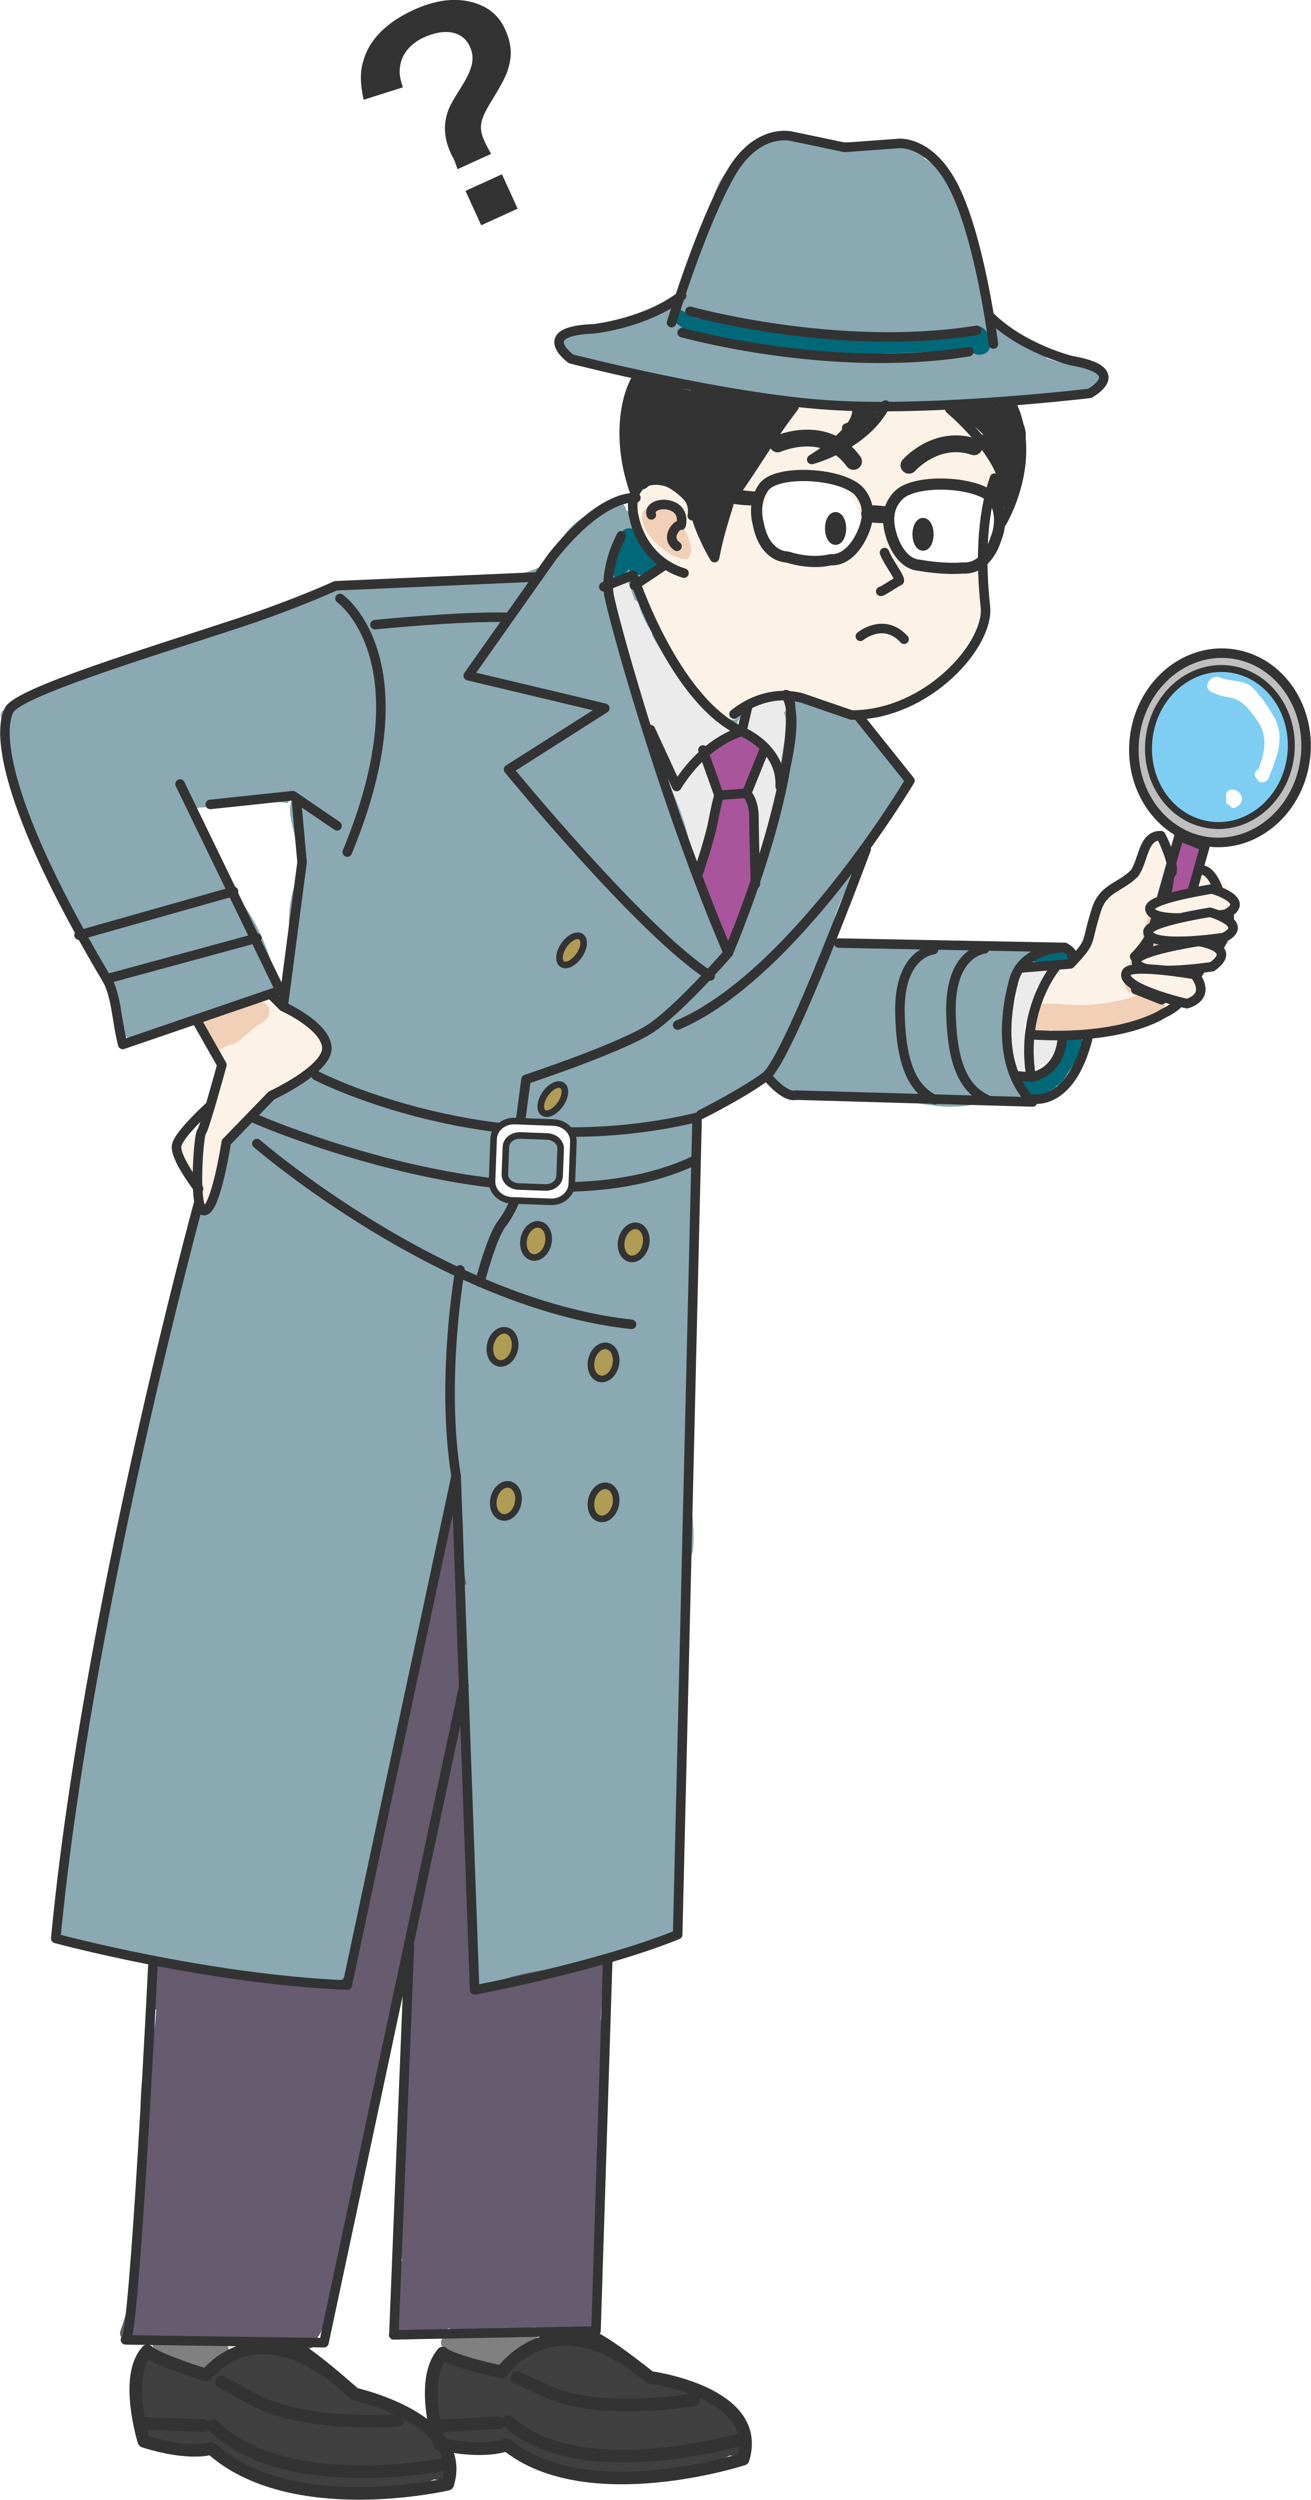<svg width="234" height="446" viewBox="0 0 234 446" fill="none" xmlns="http://www.w3.org/2000/svg">
<g clip-path="url(#clip0_166_5071)">
<path d="M106.972 383.871C107.212 381.687 107.378 379.513 107.326 377.349C107.607 372.107 107.742 366.854 107.805 361.601C107.805 361.029 107.576 360.624 107.232 360.364C107.347 356.026 107.93 351.72 107.597 347.372C107.18 341.89 106.702 336.638 106.743 331.125C106.837 319.381 102.674 308.428 98.959 297.465C95.337 286.793 89.02 277.619 85.253 267.082C83.827 263.098 79.383 252.208 73.379 257.024C67.468 261.767 68.623 271.388 66.729 278.014C65.178 283.475 63.346 288.863 61.733 294.303C59.87 300.575 58.726 306.858 56.01 312.859C53.845 317.634 50.858 322.086 48.048 326.496C46.633 328.712 45.197 330.906 43.781 333.111C41.95 335.961 39.369 337.054 36.569 338.614C33.301 340.424 31.72 343.575 29.534 346.425C28.442 347.85 27.193 349.213 26.891 351.033C26.662 352.365 27.567 354.976 26.735 356.078C25.985 357.087 26.87 358.294 27.9 358.564C27.859 358.918 27.828 359.251 27.817 359.521C27.671 362.798 26.485 366.043 25.725 369.215C25.028 372.138 25.111 375.259 25.122 378.244C25.142 384.079 24.997 390.05 24.809 395.885C24.601 402.469 23.779 409.605 21.5 415.804C21.125 416.813 22.072 417.656 22.978 417.749C24.476 417.895 26.475 416.969 28.14 416.865C28.473 417.624 29.264 418.197 30.211 417.926C32.469 417.281 34.727 418.238 37.027 418.02C39.681 417.77 42.387 418.155 45.051 417.957C47.039 417.801 49.526 418.966 51.597 419.133C52.409 419.195 53.22 419.008 54.042 418.935C54.625 419.216 55.364 419.174 56.01 418.55C56.072 418.498 56.124 418.436 56.186 418.384C56.561 418.02 56.717 417.5 56.696 416.99C58.06 415.107 58.549 412.538 58.871 409.969C59.298 408.544 59.537 407.119 59.673 405.631C60.12 403.936 60.547 402.23 60.849 400.493C60.942 399.973 61.005 399.442 61.057 398.902C62.753 396.343 63.794 393.337 64.262 390.299C65.064 385.005 66.042 379.877 67.207 374.635C68.664 368.082 69.736 361.133 71.828 354.601C72.119 355.683 72.421 356.765 72.681 357.846C73.129 359.698 72.484 362.09 72.536 363.983C72.681 369.163 72.577 374.323 72.452 379.482C70.621 382.041 71.89 386.617 71.818 389.467C71.693 393.909 71.329 398.121 71.693 402.573C71.713 402.823 71.734 403.093 71.766 403.374C71.495 403.489 71.256 403.697 71.089 403.988C70.954 404.238 70.85 404.518 70.746 404.789C70.319 405.174 70.225 405.642 70.35 406.058C69.663 408.918 69.965 412.486 69.809 415.159C69.726 416.532 71.568 417.229 72.484 416.262C72.619 416.116 72.744 415.96 72.869 415.794C73.347 416.033 73.93 416.137 74.648 416.023C75.991 415.981 77.323 415.929 78.665 415.877C79.217 415.856 79.664 415.679 80.008 415.398C81.465 415.835 82.984 415.731 84.483 415.471C86.138 415.513 87.803 415.503 89.593 415.367C89.77 415.357 89.936 415.326 90.092 415.274C90.373 415.451 90.727 415.565 91.154 415.565C92.194 415.575 93.037 415.555 93.818 415.367C94.401 415.305 94.983 415.242 95.587 415.17C95.889 415.721 96.524 416.127 97.263 416.033C98.074 415.919 98.74 415.742 99.365 415.482C100.707 415.451 102.227 415.846 103.434 416.002V416.023C103.59 417.094 105.38 417.333 105.807 416.335C106.66 414.327 106.691 412.091 106.473 409.813C106.743 409.615 106.941 409.324 106.91 408.918C106.785 406.536 106.577 404.144 106.389 401.762C106.483 401.585 106.546 401.367 106.546 401.117C106.546 400.493 106.525 399.869 106.494 399.255C107.024 399.099 107.493 398.61 107.565 397.997C108.086 393.285 108.148 388.49 107.014 383.871H106.972Z" fill="#675B70"/>
<path d="M183.745 168.235C180.841 168.381 177.99 168.808 175.076 168.683C172.172 168.548 169.331 167.819 166.407 167.715C163.92 167.622 161.703 168.839 159.028 168.589C155.417 168.256 152.306 169.286 148.746 168.111C147.622 165.708 150.12 160.715 150.797 159.165C151.15 158.364 151.473 157.657 151.744 156.981C151.754 156.981 151.775 156.971 151.785 156.96C154.075 155.577 154.283 152.123 155.448 149.897C157.28 146.403 160.09 143.688 161.464 139.902C162.078 138.206 159.216 135.023 158.269 133.858C156.156 131.268 154.543 129.042 151.796 127.264C151.577 127.004 151.254 126.816 150.817 126.712C150.495 126.639 150.203 126.691 149.943 126.806C149.902 126.754 149.86 126.702 149.797 126.65C149.444 126.379 149.152 126.223 148.684 126.203C148.33 126.182 147.997 126.369 147.654 126.4C147.56 126.4 147.466 126.442 147.383 126.463C146.769 125.755 146.228 125.131 145.989 124.902C145.291 124.216 144.636 123.488 143.97 122.78C142.887 121.626 141.451 120.867 140.088 120.118C137.715 118.807 136.185 116.831 134.406 114.865C127.443 107.178 116.1 102.622 112.905 92.023C112.738 91.461 112.28 91.16 111.802 91.076C111.802 91.045 111.781 91.024 111.771 90.993C111.719 90.369 111.25 89.703 110.543 89.766C106.952 90.078 100.802 93.438 99.969 97.245C99.865 97.713 100.021 98.139 100.292 98.43C100.115 98.576 99.948 98.722 99.771 98.857C99.324 99.2 98.908 99.543 98.502 99.886C97.898 100.084 97.336 100.417 96.878 100.854C91.206 103.974 83.859 102.716 77.677 102.924C72.463 103.09 67.01 103.548 61.932 104.775C61.734 104.702 61.515 104.65 61.286 104.65C57.041 104.692 53.023 107.344 49.162 108.832C43.303 111.089 37.069 112.961 31.013 114.657C26.226 115.999 21.626 117.507 17.036 119.452C12.062 121.553 6.525 123.072 2.206 126.39C2.175 126.411 2.154 126.442 2.123 126.463C1.114 126.088 -0.177 126.754 0.177 128.148C0.77 130.446 1.103 132.756 1.613 135.065C1.738 135.626 1.905 136.178 2.102 136.719C1.894 137.02 1.821 137.405 1.967 137.832C4.548 145.331 7.42 152.321 10.667 159.561C14.133 167.299 21.095 173.696 21.98 182.465C21.855 182.548 21.719 182.61 21.584 182.704C20.637 183.328 21.261 184.524 22.094 184.545C22.094 184.545 22.094 184.545 22.094 184.556C22.125 184.556 22.156 184.556 22.188 184.556C22.614 185.513 24.259 185.481 24.748 184.441C32.438 183.796 40.192 180.509 47.3 178.013C48.267 177.722 48.715 176.973 48.788 176.193C49.173 175.725 49.37 175.09 49.173 174.32C48.049 169.796 45.905 164.376 42.939 160.746C41.128 158.541 39.786 155.982 38.506 153.455C37.319 151.094 34.593 147.224 35.082 144.561C35.113 144.416 35.123 144.27 35.123 144.125C38.849 143.833 42.596 144.031 46.28 143.386C47.924 142.98 49.589 142.949 51.275 143.303C52.076 142.388 52.274 142.408 51.879 143.344C51.452 144.925 52.253 147.453 52.566 148.982C53.023 151.218 53.44 153.517 53.689 155.826C51.441 159.301 51.525 163.482 51.546 167.601C51.566 171.335 49.36 176.713 51.837 179.969C52.441 180.769 53.648 181.237 54.678 181.113C55.094 183.037 56.104 184.608 56.843 186.553C57.207 187.52 56.239 189.424 55.896 190.183C54.813 192.544 52.784 191.816 50.9 192.804C47.976 194.323 46.155 196.902 43.636 198.951C40.858 201.198 39.151 204.319 38.162 207.72C38.017 208.24 38.089 208.677 38.308 209.02C37.538 211.839 35.227 213.41 34.728 216.27C34.655 216.707 34.614 217.196 34.614 217.706C34.26 218.018 34.02 218.465 34.01 218.923C33.989 220.66 33.032 222.605 32.49 224.227C31.752 226.422 31.752 228.898 31.554 231.176C31.044 236.844 28.858 242.555 27.277 247.995C24.56 257.377 21.907 267.425 20.824 277.14C19.607 288.072 17.265 298.64 15.142 309.385C14.029 315.023 13.54 320.796 12.728 326.475C11.999 331.561 11.635 336.773 10.917 341.838C10.334 342.286 10.022 343.014 10.345 343.95C10.573 344.595 10.813 345.052 11.229 345.593C11.739 346.249 12.634 346.353 13.404 346.093C13.467 346.145 13.54 346.197 13.612 346.249C19.7 349.983 27.547 349.806 34.364 350.784C38.526 351.387 42.637 351.917 46.842 352.25C48.09 352.354 49.339 352.396 50.578 352.417C50.911 352.895 51.473 353.207 52.295 353.176C55.022 353.041 57.582 354.05 60.017 353.363C60.537 353.384 61.047 353.207 61.401 352.77C61.588 352.656 61.786 352.521 61.973 352.375C62.608 351.886 62.806 350.877 62.598 350.045C64.294 345.572 65.272 340.85 65.751 336.117C66.448 329.096 68.519 322.2 70.091 315.335C71.735 308.137 73.046 300.929 74.493 293.689C75.242 289.965 76.2 286.273 76.835 282.528C77.043 281.311 77.126 280.063 77.188 278.805C77.282 278.628 77.365 278.441 77.428 278.222C78.052 275.923 78.593 273.697 78.937 271.357C80.071 269.412 81.226 267.384 81.913 265.324C81.975 266.51 82.1 267.727 82.319 269.017C82.86 272.252 82.548 275.663 82.725 278.929C82.798 280.167 82.995 281.395 83.204 282.622C82.517 282.788 81.975 283.329 81.986 284.099C82.132 295.978 83.453 307.887 83.266 319.808C83.151 327.058 85.389 333.652 84.265 341.006C83.901 343.388 83.412 345.968 83.974 348.36C84.005 348.485 84.9 350.971 85.264 352.167C84.452 352.906 84.463 354.559 85.847 355.017C86.024 355.079 86.211 355.142 86.388 355.194C86.888 355.36 87.637 355.194 87.98 354.778C88.23 354.466 88.386 354.112 88.48 353.738C88.532 353.706 88.584 353.675 88.636 353.644C93.215 351.564 99.563 351.429 104.226 349.972C109.138 348.433 114.185 347.882 118.91 345.749C120.252 346.082 121.98 345.146 121.657 343.17C120.127 333.839 121.459 324 121.896 314.617C122.073 310.789 121.563 306.972 121.241 303.155C121.366 302.978 121.47 302.77 121.47 302.489C121.491 301.178 121.626 299.878 121.699 298.568C121.792 297.455 121.886 296.352 121.917 295.239C121.969 293.793 122.042 292.41 121.397 291.193C121.543 289.56 121.699 287.927 121.824 286.294C121.99 285.129 122.011 283.933 122.011 282.726C122.011 282.31 121.855 281.998 121.636 281.769C121.803 280.677 121.928 279.585 121.938 278.472C122.812 278.295 123.593 277.536 123.697 276.485C124.28 270.743 122.406 265.48 122.573 259.842C122.771 253.248 122.979 246.674 123.031 240.079C123.083 233.578 123.582 227.14 124.072 220.66C124.342 217.144 123.853 213.42 123.676 209.759C123.822 209.509 123.915 209.207 123.926 208.875C123.936 208.115 123.822 207.221 123.718 206.285C123.728 204.776 123.978 203.299 124.217 201.76C124.28 201.385 124.228 201.042 124.124 200.741C124.207 200.605 124.3 200.46 124.405 200.335C125.976 198.411 129.317 197.09 131.284 195.54C133.198 194.031 135.092 192.939 137.101 191.795C137.403 192.513 137.757 193.189 138.308 193.74C139.578 195.009 141.67 195.03 143.304 195.259C148.132 195.904 152.67 195.051 157.405 194.999C157.842 195.113 158.217 195.124 158.623 195.02C160.995 196.621 163.909 196.861 166.75 197.246C168.395 197.474 169.956 197.495 171.6 197.37C173.307 197.235 176.96 196.403 178.51 196.934C179.332 197.214 180.071 197.027 180.654 196.611C181.934 197.63 184.088 196.029 183.037 194.562C180.113 190.485 177.719 173.967 184.213 171.803C186.076 171.179 185.858 168.152 183.735 168.256L183.745 168.235Z" fill="#8AA9B3"/>
<path d="M178.78 84.992C177.261 79.562 175.138 75.204 169.653 72.686C167.364 71.636 163.565 71.542 161.109 71.365C159.569 71.251 158.872 71.324 157.363 71.563C154.636 71.99 152.742 71.636 150.005 71.563C147.091 71.48 143.969 71.573 141.315 72.874C139.057 73.976 137.444 77.554 135.737 79.344C133.396 81.798 131.772 84.263 130.232 87.29C129.295 89.142 128.161 90.889 127.183 92.72C126.808 93.417 126.589 94.124 126.423 94.821C123.644 90.296 119.887 83.379 115.121 86.177C109.512 89.464 114.236 96.641 117.556 100.646C116.37 101.416 115.277 102.185 114.34 103.527C114.257 103.642 114.216 103.756 114.184 103.87C113.622 104.328 113.393 105.15 114.08 105.826C115.933 107.646 116.245 110.871 117.327 113.19C118.607 115.947 120.574 118.318 122.135 120.908C124.279 124.445 126.267 127.846 130.669 128.408C131.096 128.46 131.668 128.117 131.845 127.732C133.406 124.268 137.933 125.797 140.056 123.249C140.098 123.197 140.129 123.134 140.17 123.082C140.275 123.197 140.389 123.301 140.524 123.373C141.96 124.237 143.407 124.84 145.062 125.121C145.613 125.215 146.227 125.048 146.716 124.736C149.963 126.057 153.013 127.95 156.946 127.004C161.859 125.818 168.196 121.584 171.037 117.434C174.576 112.265 176.272 107.989 174.94 101.603C174.472 99.346 175.502 96.121 175.523 93.75C175.523 92.2 176.688 89.714 177.323 88.122C177.448 87.81 177.531 87.467 177.583 87.093C178.426 86.853 179.03 85.834 178.791 84.971L178.78 84.992Z" fill="#FDF2E7"/>
<path d="M139.317 71.719C139.317 71.719 139.234 71.813 139.182 71.854C138.984 71.719 138.745 71.636 138.474 71.657C134.363 71.917 131.054 69.857 127.026 69.524C126.933 69.524 126.86 69.535 126.777 69.545C126.475 69.451 126.142 69.441 125.798 69.545C125.611 69.597 125.434 69.68 125.257 69.774C125.257 69.774 125.184 69.795 125.153 69.816C125.184 69.795 125.205 69.784 125.226 69.774C124.872 69.774 124.435 69.649 123.998 69.545C123.738 69.483 123.478 69.545 123.259 69.67C122.885 69.576 122.51 69.483 122.146 69.4C119.18 68.713 117.254 67.579 114.611 66.206C113.987 65.884 112.967 66.113 112.842 66.924C112.654 68.089 112.748 69.285 112.759 70.46C112.478 70.658 112.269 70.96 112.249 71.407C112.145 74.112 110.604 80.207 112.249 83.379C112.186 83.431 112.124 83.473 112.072 83.525C111.25 84.222 111.895 85.761 112.967 85.668C113.029 85.668 113.081 85.668 113.144 85.668C113.144 85.772 113.144 85.876 113.154 85.98C113.216 87.738 115.943 87.748 115.891 85.98C115.891 85.928 115.891 85.865 115.891 85.803C121.042 86.666 124.373 90.972 125.85 96.184C126.184 97.349 127.849 97.328 128.182 96.184C129.045 93.209 130.003 90.244 131.096 87.342C131.252 87.269 131.408 87.176 131.533 87.009C134.353 83.244 136.06 78.688 139.026 75.048C139.255 75.048 139.494 74.964 139.713 74.736C140.472 73.903 140.597 73.727 141.013 72.728C141.43 71.73 139.994 71.116 139.317 71.74V71.719ZM122.239 86.032C122.354 86.032 122.468 86.032 122.593 86.011C123.186 86.469 123.717 87.009 124.133 87.633C124.154 87.738 124.175 87.831 124.196 87.935C123.592 87.238 122.947 86.593 122.239 86.021V86.032Z" fill="#333333"/>
<path d="M179.197 72.166C178.76 72.083 178.239 72.239 177.937 72.572C177.854 72.572 177.771 72.551 177.688 72.551C176.938 72.395 176.189 72.281 175.409 72.239C175.19 72.229 175.023 72.281 174.878 72.364C174.368 72.26 173.847 72.166 173.327 72.125C172.848 72.083 172.526 72.291 172.359 72.593C172.141 72.457 171.943 72.291 171.714 72.166C170.829 71.636 169.81 72.905 170.601 73.612C171.652 74.548 172.765 75.37 173.92 76.16C174.004 76.213 174.087 76.244 174.17 76.264C174.638 76.67 175.086 77.097 175.523 77.544C174.836 77.461 174.17 78.334 174.586 78.99C175.617 80.602 177.427 82.225 177.917 84.097C177.771 84.794 177.656 85.491 177.584 86.188C177.584 86.198 177.573 86.208 177.573 86.219C177.126 87.717 177.365 88.538 177.917 89.859C177.917 89.859 177.917 89.859 177.917 89.87C177.948 89.953 177.979 90.026 178.01 90.109C178.385 90.983 179.686 90.577 179.852 89.797C179.894 89.766 179.946 89.735 179.998 89.693C181.403 88.185 181.465 86.188 181.184 84.201C181.309 83.587 181.413 82.974 181.465 82.349C181.507 81.819 181.517 81.299 181.507 80.779C181.694 80.612 181.819 80.383 181.84 80.092C181.913 80.051 181.986 80.009 182.048 79.957C184.66 77.939 181.902 72.728 179.186 72.177L179.197 72.166Z" fill="#333333"/>
<path d="M125.248 69.743C125.248 69.743 125.237 69.743 125.227 69.743C125.227 69.743 125.248 69.743 125.258 69.743C125.258 69.743 125.248 69.743 125.248 69.732V69.743Z" fill="#333333"/>
<path d="M125.248 69.743C125.227 69.712 125.405 69.638 125.248 69.743V69.743Z" fill="#333333"/>
<path d="M156.52 73.997C156.562 73.695 156.312 73.362 156.02 73.207C155.76 72.489 155.115 71.969 154.022 72.031C152.576 72.114 152.222 73.217 152.378 74.434C152.378 74.434 152.378 74.444 152.368 74.455C152.107 75.12 151.525 75.328 150.9 75.547C150.161 75.786 150.14 76.639 150.505 77.086C150.369 77.211 150.234 77.346 150.099 77.471C149.35 78.168 150.13 79.333 151.056 79.115C152.357 78.802 153.377 78.126 154.199 77.076C154.272 76.982 154.324 76.899 154.376 76.805C154.615 76.785 154.855 76.712 155.063 76.535C155.448 76.223 155.729 75.796 155.927 75.328C156.208 74.944 156.457 74.559 156.53 74.007L156.52 73.997Z" fill="#333333"/>
<path d="M153.274 91.805C152.962 89.735 151.515 88.081 150.006 86.728C148.06 85.002 145.375 85.678 143.023 85.543C141.264 85.449 139.162 85.345 137.913 86.832C137.268 87.602 136.956 88.601 136.779 89.651C136.258 89.807 135.832 90.234 135.821 90.972C135.811 92.002 135.863 92.98 136.186 93.906C135.936 94.135 135.748 94.436 135.655 94.779C135.301 95.424 135.499 96.402 136.186 96.725C136.258 96.756 136.331 96.797 136.404 96.829C136.404 96.829 136.425 96.829 136.435 96.829C137.382 97.837 138.59 98.17 140.119 98.368C142.222 98.638 143.855 99.876 146.051 99.564C149.767 99.034 153.919 95.986 153.284 91.784L153.274 91.805Z" fill="white"/>
<path d="M174.587 87.706C172.298 86.365 168.853 86.687 166.314 86.728C163.754 86.77 161.048 87.217 159.633 89.527C158.54 91.316 158.8 94.779 160.215 96.766C160.226 96.808 160.226 96.849 160.247 96.891C161.35 99.522 164.878 100.157 167.448 100.635C169.623 101.041 173.224 101.644 174.993 99.845C177.699 97.088 178.448 89.963 174.577 87.706H174.587Z" fill="white"/>
<path d="M56.843 183.703C55.75 182.392 54.398 181.425 52.639 181.238C50.068 180.957 49.974 178.523 47.956 178.117C46.415 177.805 45.375 178.169 43.97 178.835C41.399 180.062 38.631 180.728 36.112 182.028C35.03 182.59 35.061 183.973 35.759 184.805C37.903 187.354 39.921 189.652 39.391 193.064C39.193 193.345 39.141 193.667 39.193 193.99C39.12 194.26 39.047 194.531 38.964 194.812C38.454 195.748 37.903 197.277 38.256 196.413C37.621 197.953 37.174 199.576 36.643 201.167C36.466 201.635 36.3 202.093 36.144 202.55C36.05 202.81 36.029 203.05 36.05 203.268C35.831 203.102 35.582 202.904 35.207 202.634C34.395 202.03 33.563 202.727 33.448 203.539C33.365 203.507 33.292 203.476 33.209 203.445C32.116 203.029 31.107 204.464 31.71 205.39C33.604 208.282 35.134 211.34 35.967 214.72C36.217 215.916 38.236 215.667 38.121 214.429C38.121 214.325 38.09 214.242 38.079 214.138C38.079 214.107 38.079 214.075 38.059 214.034C37.996 213.514 37.903 213.004 37.778 212.505C38.537 212.442 39.276 211.933 39.328 210.955C39.516 207.616 41.222 204.964 41.888 201.812C43.252 200.886 44.23 199.669 45.229 198.275C47.487 195.113 50.11 193.99 53.378 192.014C56.291 190.256 59.996 187.468 56.853 183.703H56.843Z" fill="#FDF2E7"/>
<path d="M219.639 162.962C220.347 161.766 219.816 160.445 219.597 159.207C219.306 157.543 217.183 156.523 215.892 155.962C212.115 154.308 209.929 154.724 208.077 150.813C207.713 150.054 206.485 149.71 205.798 150.22C203.217 152.113 203.966 155.41 201 157.251C198.253 158.957 196.057 160.466 194.881 163.596C194.402 164.876 194.36 166.509 194.194 167.861C193.632 172.292 191.54 170.909 189.271 173.124C186.878 175.475 184.953 179.272 184.016 182.455C183.673 183.619 185.067 184.888 186.16 184.202C187.346 184.774 188.501 184.587 190.156 184.41C192.165 184.192 194.152 184.275 196.015 183.765C196.869 183.786 197.711 183.786 198.513 183.682C201.656 183.297 204.653 182.611 207.484 181.175C209.482 180.166 212.645 179.272 213.572 177.087C214.748 174.31 212.156 174.029 215.851 172.521C216.715 172.167 217.131 171.502 216.964 170.565C217.224 169.005 217.995 167.84 219.285 167.081C219.878 166.602 219.899 165.635 219.556 165.011C218.463 163.087 218.65 164.647 219.628 162.962H219.639Z" fill="#FDF2E7"/>
<path d="M213.164 149.752C210.365 148.629 209.241 153.684 209.199 156.201C208.846 156.451 208.513 156.7 208.252 157.085C208.023 157.418 208.107 157.803 208.315 158.094C207.992 158.593 208.169 159.301 208.814 159.498C209.72 159.779 210.563 159.581 211.489 159.509C212.072 159.467 212.478 158.989 212.363 158.396C214.007 156.149 216.901 151.25 213.164 149.762V149.752Z" fill="#A9559C"/>
<path d="M140.025 127.035C141.347 125.693 139.266 123.602 137.954 124.965C137.163 125.787 134.489 124.434 133.292 125.776C132.251 126.952 131.346 130.946 129.879 129.562C126.486 126.348 123.114 124.133 120.544 120.066C119.17 117.902 117.661 115.666 116.37 113.336C116.422 113.128 116.402 112.899 116.256 112.681C115.486 111.516 114.872 110.34 114.393 109.071C114.237 108.614 114.081 108.166 113.946 107.709C113.841 107.313 113.56 107.116 113.259 107.043C112.905 105.909 112.52 104.796 112.051 103.694C111.843 103.205 111.177 103.142 110.761 103.361C108.066 104.775 109.054 107.334 110.251 109.695C110.178 109.945 110.157 110.205 110.189 110.444C110.313 111.256 110.428 112.057 110.542 112.868C110.605 113.305 110.917 113.606 111.302 113.773C111.802 116.602 111.937 119.473 112.738 122.198C114.143 126.993 115.715 131.32 117.692 135.918C119.617 140.411 121.813 144.728 122.875 149.523C123.478 152.269 123.957 155.296 125.882 157.47C126.486 158.156 127.537 157.876 127.995 157.199C129.181 156.971 130.357 156.752 131.544 156.523C131.97 157.324 133.084 157.397 133.708 156.804C134.968 155.598 135.529 153.902 135.946 152.113C136.57 152.061 137.184 151.707 137.319 151.031C137.684 149.263 137.85 147.942 137.319 146.236C137.559 145.165 137.871 144.125 138.038 143.511C138.891 140.38 139.162 137.031 139.723 133.827C140.088 131.778 140.785 129.146 139.9 127.139C139.932 127.108 139.973 127.076 140.004 127.045L140.025 127.035Z" fill="#EBEBEB"/>
<path d="M186.804 184.171C186.461 184.285 186.211 184.431 186.013 184.628C185.035 184.4 184.14 184.192 183.068 184.545C182.912 183.859 182.818 183.172 182.829 182.538C183.63 182.663 184.494 182.184 184.525 181.134C184.577 179.74 184.733 178.335 184.941 176.962C184.983 176.702 184.931 176.463 184.837 176.245C184.952 176.193 185.077 176.12 185.181 175.995C185.722 175.433 186.18 174.809 186.69 174.227C186.794 174.154 186.888 174.06 186.96 173.946C187.002 173.904 187.044 173.852 187.085 173.811C187.148 173.769 187.262 173.624 187.293 173.592C188.376 172.635 186.679 170.94 185.722 172.022C185.535 172.23 185.368 172.459 185.191 172.677C184.432 172.511 183.641 172.407 182.891 172.635C181.726 172.989 181.289 174.112 181.247 175.236C181.237 175.517 181.361 175.766 181.549 175.964C181.507 176.214 181.466 176.463 181.403 176.713C181.33 177.014 181.382 177.275 181.497 177.472C181.413 177.774 181.341 178.075 181.299 178.377C180.31 179.584 180.081 181.133 179.946 182.673C179.717 185.336 181.33 187.603 181.205 190.152C181.122 191.691 183.256 192.138 184.005 190.911C184.015 190.89 185.358 190.464 185.524 190.36C185.712 190.235 185.878 190.089 186.034 189.923C186.221 189.892 186.409 189.84 186.596 189.725C188.095 188.831 188.615 187.322 188.74 185.648C188.813 184.68 187.71 183.89 186.815 184.181L186.804 184.171Z" fill="#EBEBEB"/>
<path d="M192.071 184.826C191.842 184.826 191.613 184.826 191.374 184.826C190.843 184.826 190.416 185.18 190.26 185.679C189.906 186.75 189.594 187.78 188.834 188.644C188.491 189.028 188.47 189.476 188.616 189.85C188.397 190.256 188.158 190.651 187.866 191.005C186.732 191.369 185.66 191.743 184.713 192.503C184.557 192.627 184.474 192.773 184.432 192.919C184.214 192.69 183.974 192.471 183.714 192.274C183.652 192.222 183.6 192.17 183.527 192.128C182.621 191.514 181.737 192.835 182.403 193.574C182.538 193.72 182.694 193.907 182.871 194.094C182.902 194.24 182.975 194.375 183.121 194.437C183.194 194.468 183.256 194.51 183.329 194.552C183.485 194.697 183.652 194.822 183.828 194.947C183.943 195.051 184.047 195.165 184.172 195.28C184.567 195.675 185.056 195.581 185.358 195.29C185.639 195.446 186.004 195.477 186.389 195.259C186.982 194.926 187.533 194.541 188.116 194.208C188.314 194.094 188.449 193.948 188.532 193.782C189.511 193.303 190.281 191.982 190.791 191.192C191.769 189.715 193.049 187.801 193.226 185.981C193.288 185.357 192.654 184.826 192.071 184.826Z" fill="#006979"/>
<path d="M190.884 169.785C190.447 169.525 190.021 169.317 189.521 169.224C189.157 169.151 188.709 169.307 188.543 169.671C188.522 169.681 188.501 169.692 188.48 169.713C188.366 169.765 188.262 169.806 188.147 169.837C187.773 169.962 187.367 170.035 186.982 170.118C186.253 170.264 185.535 170.451 184.796 170.534C184.099 170.607 184.078 171.575 184.796 171.627C185.702 171.699 187.762 171.855 189.042 171.335C189.042 171.45 189.042 171.564 189.074 171.679C189.271 172.563 190.364 172.511 190.822 171.907C190.978 171.699 191.165 171.512 191.29 171.283C191.571 170.763 191.426 170.097 190.895 169.785H190.884Z" fill="#006979"/>
<path d="M117.536 100.043C117.172 98.805 116.381 97.692 115.6 96.683C114.84 95.695 113.8 94.363 112.447 94.249C110.948 94.114 110.626 95.684 110.365 96.808C109.928 98.732 109.502 100.417 109.533 102.425C109.543 103.59 111.167 103.766 111.51 102.695C111.573 102.518 111.635 102.341 111.698 102.154C111.854 102.04 111.978 101.894 112.124 101.696C112.166 101.644 112.187 101.592 112.207 101.54C112.384 101.8 112.572 102.04 112.78 102.258C113.134 102.612 113.633 102.685 114.091 102.529C114.809 102.851 115.839 102.529 115.996 101.707C116.245 101.613 116.485 101.52 116.734 101.426C117.307 101.228 117.713 100.646 117.525 100.032L117.536 100.043Z" fill="#006979"/>
<path d="M136.133 134.67V133.629C136.133 132.922 135.374 132.506 134.791 132.766C134.687 132.61 134.572 132.464 134.447 132.308C134.281 131.955 134.062 131.591 133.74 131.247C133.303 130.769 132.668 130.748 132.168 130.987C131.003 130.613 130.212 131.31 128.744 132.308C127.745 132.984 125.071 133.484 125.747 135.481C126.257 137 127.006 138.393 127.579 139.881C128.526 142.315 127.423 144.676 126.819 146.964C126.382 148.639 125.799 150.605 126.122 152.363C125.799 153.486 125.456 154.485 124.779 155.556C124.488 156.024 124.613 156.596 124.967 156.981C125.362 157.522 125.758 158.063 126.163 158.604C126.163 158.645 126.163 158.697 126.163 158.739C125.997 159.103 125.997 159.54 126.288 159.997C126.309 160.039 126.33 160.081 126.351 160.122C126.486 160.538 126.684 160.975 126.954 161.402C127.058 161.558 127.173 161.672 127.308 161.776C128.12 163.357 128.64 164.949 128.651 166.894C128.661 168.61 131.211 168.589 131.304 166.894C131.325 166.457 131.367 166.02 131.429 165.583C131.513 165.479 131.585 165.375 131.648 165.24C133.303 161.766 134.874 157.168 134.302 153.184C134.853 150.022 134.822 146.663 133.875 143.958C133.813 143.781 133.719 143.636 133.615 143.501C133.448 142.616 133.219 141.743 132.876 140.879C133.771 139.454 135.009 138.414 135.738 136.771C135.925 136.355 135.884 135.855 135.707 135.429C135.956 135.262 136.144 134.992 136.144 134.649L136.133 134.67Z" fill="#A9559C"/>
<path d="M77.5 433.102C77.645 433.861 78.207 434.194 78.832 434.236C79.238 435.099 79.883 435.858 80.955 436.472C81.028 436.514 81.1 436.535 81.163 436.566C81.215 436.628 81.257 436.68 81.309 436.743C81.891 437.45 82.724 437.897 83.733 437.512C83.858 437.46 83.983 437.419 84.108 437.367C84.389 437.263 84.628 437.086 84.826 436.888C86.575 436.878 88.208 436.992 90.009 436.046C90.56 435.754 91.143 435.702 91.757 435.817C91.872 435.931 91.986 436.035 92.132 436.129C94.338 437.564 96.461 439.114 98.647 440.56C98.959 440.789 99.25 440.997 99.51 441.142C100.676 441.787 101.748 441.142 102.247 440.186C105.151 441.122 108.159 441.798 111.447 441.881C117.077 442.037 124.882 440.934 130.211 438.084C130.492 438.095 130.773 438.105 131.043 438.084C131.907 438.064 132.698 437.159 132.667 436.316C132.323 427.329 123.311 426.424 115.641 424.281C115.183 423.533 114.517 422.919 113.539 422.357C111.343 421.088 109.553 418.987 107.316 417.884C104.485 416.48 101.227 417.26 98.043 418.571C97.762 418.488 97.45 418.457 97.075 418.509C94.681 418.852 92.683 419.965 91.091 421.795C91.049 421.816 90.998 421.837 90.956 421.858C90.612 421.993 90.279 422.149 89.915 422.274C89.405 422.461 89.041 422.742 88.77 423.085C87.313 422.534 85.815 422.201 84.16 422.066C83.775 422.035 83.421 422.087 83.109 422.191C82.391 421.858 81.694 421.494 81.007 421.151C80.018 420.651 79.04 421.213 78.561 422.087C77.885 422.264 77.26 422.773 77.083 423.481C76.293 426.788 76.865 429.93 77.479 433.092L77.5 433.102Z" fill="#404040"/>
<path d="M83.307 418.561C84.493 418.654 85.627 419.133 86.782 419.424C86.876 419.393 86.96 419.351 87.064 419.33C88.697 419.112 90.519 418.145 92.132 418.519C92.829 418.685 93.058 419.362 92.766 420.027C92.017 421.723 90.508 422.409 88.802 422.617C88.312 422.68 87.917 422.305 87.802 421.868C86.887 421.816 85.992 421.577 85.107 421.39C84.493 421.255 83.879 421.099 83.244 421.026C83.078 420.995 82.911 420.995 82.734 421.005C82.724 421.005 82.713 421.005 82.703 421.005C82.745 420.984 82.786 420.953 82.838 420.922C82.786 420.963 82.713 420.974 82.641 421.005C82.37 421.026 82.349 421.099 82.464 421.088C82.016 421.203 81.485 421.067 81.298 420.662C80.642 419.216 82.016 418.457 83.296 418.561H83.307Z" fill="#808080"/>
<path d="M82.714 421.005C82.61 421.057 82.527 421.088 82.475 421.088C82.537 421.067 82.6 421.036 82.651 421.005C82.672 421.005 82.693 421.005 82.714 421.005Z" fill="#808080"/>
<path d="M42.481 418.852C42.377 418.893 42.294 418.914 42.242 418.914C42.305 418.914 42.367 418.873 42.419 418.852C42.44 418.852 42.461 418.852 42.481 418.852Z" fill="#808080"/>
<path d="M24.769 432.561C24.914 433.331 25.476 433.716 26.101 433.809C26.506 434.704 27.152 435.536 28.224 436.233C28.297 436.285 28.369 436.306 28.442 436.347C28.494 436.41 28.536 436.472 28.588 436.535C29.171 437.304 30.003 437.814 31.013 437.523C31.138 437.481 31.262 437.45 31.387 437.408C31.668 437.325 31.908 437.179 32.105 436.992C33.854 437.138 35.488 437.408 37.288 436.618C37.84 436.379 38.422 436.379 39.036 436.555C39.151 436.68 39.265 436.795 39.411 436.909C41.617 438.542 43.74 440.279 45.926 441.933C46.238 442.193 46.529 442.422 46.79 442.599C47.955 443.358 49.027 442.807 49.527 441.891C52.43 443.098 55.438 444.034 58.726 444.429C64.357 445.095 72.162 444.7 77.49 442.328C77.771 442.37 78.052 442.401 78.323 442.411C79.186 442.463 79.977 441.631 79.946 440.789C79.603 431.771 70.59 430.044 62.92 427.215C62.462 426.424 61.796 425.748 60.818 425.103C58.622 423.626 56.832 421.379 54.595 420.069C51.764 418.415 48.507 418.893 45.322 419.913C45.041 419.798 44.729 419.746 44.354 419.767C41.961 419.902 39.963 420.828 38.37 422.513C38.329 422.524 38.277 422.544 38.235 422.555C37.892 422.669 37.559 422.784 37.194 422.877C36.684 423.012 36.32 423.273 36.05 423.585C34.593 422.898 33.094 422.43 31.439 422.149C31.054 422.087 30.701 422.108 30.388 422.18C29.67 421.775 28.973 421.359 28.286 420.953C27.297 420.36 26.319 420.828 25.84 421.671C25.164 421.785 24.54 422.243 24.363 422.929C23.572 426.164 24.144 429.357 24.758 432.582L24.769 432.561Z" fill="#404040"/>
<path d="M30.586 418.54C31.772 418.748 32.907 419.33 34.062 419.715C34.156 419.684 34.239 419.653 34.343 419.653C35.977 419.59 37.798 418.779 39.411 419.309C40.108 419.538 40.337 420.235 40.046 420.87C39.297 422.503 37.788 423.044 36.081 423.096C35.592 423.116 35.196 422.711 35.082 422.253C34.166 422.118 33.271 421.806 32.386 421.525C31.772 421.327 31.158 421.13 30.523 420.995C30.357 420.953 30.191 420.932 30.014 420.932C30.003 420.932 29.993 420.932 29.982 420.932C30.024 420.911 30.066 420.89 30.118 420.859C30.066 420.89 29.993 420.901 29.92 420.922C29.649 420.922 29.628 420.984 29.743 420.984C29.296 421.057 28.765 420.87 28.577 420.454C27.922 418.945 29.296 418.311 30.576 418.529L30.586 418.54Z" fill="#808080"/>
<path d="M225.717 128.106C225.3 128.106 225.3 128.751 225.717 128.751C226.133 128.751 226.133 128.106 225.717 128.106Z" fill="#EBEBEB"/>
<path d="M40.129 418.134C38.516 417.396 37.163 418.092 35.508 417.645C33.187 417.011 30.71 417.094 28.327 417.167C27.286 417.198 26.912 418.342 27.536 419.091C28.296 420.006 30.18 420.787 31.366 420.641C31.845 420.578 32.209 420.173 32.251 419.746C32.5 419.788 32.761 419.819 33.01 419.871C32.896 420.568 33.291 421.338 34.228 421.307C35.987 421.255 37.683 420.797 39.431 420.714C40.691 420.651 41.471 418.748 40.129 418.134Z" fill="#808080"/>
<path d="M94.224 416.303C93.818 416.387 93.422 416.459 93.016 416.522C92.965 416.522 92.912 416.491 92.85 416.491C89.842 416.449 86.845 416.189 83.827 416.158C83.442 416.158 83.13 416.293 82.901 416.511C82.152 416.511 81.371 416.616 80.362 416.709C80.102 416.73 79.883 416.834 79.706 416.959C79.696 416.959 79.685 416.959 79.664 416.959C78.717 416.928 78.447 418.041 78.957 418.665C80.018 419.975 81.236 420.121 82.849 419.934C83.005 419.913 83.161 419.913 83.317 419.902C84.046 419.986 84.785 420.038 85.523 420.048C86.096 420.287 86.658 420.423 87.428 420.402C88.063 420.381 88.687 420.183 89.312 420.017C89.676 420.017 90.04 420.006 90.404 420.017C90.696 420.017 90.925 419.944 91.123 419.819C91.737 419.83 92.257 419.778 92.767 419.601C93.204 419.528 93.641 419.434 94.099 419.341C94.911 419.507 95.93 419.06 96.034 417.978C96.034 417.905 96.045 417.822 96.055 417.749C96.149 416.74 95.056 416.168 94.203 416.335L94.224 416.303Z" fill="#808080"/>
<path d="M208.898 166.093C208.919 166.02 208.95 165.947 208.971 165.885C209.054 165.614 209.075 165.365 209.064 165.126C209.314 163.565 209.449 162.348 209.46 161.891C209.501 160.861 208.544 160.497 207.774 160.757C207.222 160.476 206.473 160.538 205.994 161.215C205.734 161.568 205.64 161.828 205.536 162.182C204.756 163.919 204.298 165.718 203.809 167.601C203.476 168.912 202.799 169.775 202.133 170.95C201.259 172.511 199.625 175.569 201.53 176.994C202.04 177.368 202.518 177.566 202.966 177.618C200.083 178.585 197.232 179.074 194.13 179.272C191.341 179.459 188.615 178.856 185.805 179.147C184.379 179.292 183.755 181.446 185.16 181.935C185.003 182.028 184.837 182.101 184.681 182.195C183.609 182.85 184.223 184.764 185.586 184.358C186.315 184.14 187.022 183.9 187.741 183.64C187.886 184.098 188.271 184.483 188.916 184.504C192.621 184.629 196.118 183.89 199.552 182.808C202.019 182.351 204.381 181.862 206.587 180.697C206.827 180.593 207.066 180.468 207.326 180.281C208.794 179.251 207.472 176.859 205.942 177.784C205.64 177.337 205.162 177.056 204.548 177.108C206.754 175.444 208.149 170.045 208.867 166.093H208.898Z" fill="#F1D0B7"/>
<path d="M46.56 178.731C44.531 178.46 42.304 180.104 40.545 180.925C40.493 180.957 40.441 180.978 40.389 181.009C38.818 181.186 37.267 181.394 35.841 182.122C35.196 182.455 35.102 183.255 35.394 183.848C35.904 184.899 36.403 185.949 36.944 186.979C37.288 187.624 38.006 187.718 38.568 187.458C38.828 187.51 39.067 187.364 39.275 187.187C39.359 187.187 39.494 187.135 39.765 186.99C40.129 186.792 40.743 186.418 41.169 186.366C42.637 186.199 44.458 184.036 45.613 183.193C46.893 182.267 47.934 182.111 48.08 180.437C48.153 179.521 47.393 178.845 46.56 178.741V178.731Z" fill="#F1D0B7"/>
<path d="M121.918 94.062C121.512 93.281 120.961 92.418 120.295 91.69C119.993 91.295 119.67 90.92 119.275 90.588C119.077 90.431 118.827 90.348 118.588 90.369C117.901 90.057 117.152 89.943 116.34 90.161C113.478 90.931 114.717 94.051 115.976 95.612C117.381 97.359 119.993 99.626 122.355 99.762C122.688 99.782 123.073 99.502 123.125 99.169C123.125 99.158 123.125 99.148 123.125 99.127C123.948 97.744 122.522 95.185 121.929 94.051L121.918 94.062Z" fill="#F1D0B7"/>
<path d="M131.014 127.388C137.601 122.188 143.679 124.705 143.679 124.705L152.004 127.565C165.533 127.565 176.554 115.031 175.888 108.312C175.077 100.719 175.077 92.522 177.512 85.304" stroke="#333333" stroke-width="1.7" stroke-linecap="round" stroke-linejoin="round"/>
<path d="M123.562 92.002C124.821 85.886 111.833 81.673 113.009 91.482C113.894 96.797 117.286 100.781 122.084 102.248" stroke="#333333" stroke-width="1.7" stroke-linecap="round" stroke-linejoin="round"/>
<path d="M121.573 93.698C122.614 88.975 115.381 89.267 116.255 91.857" stroke="#333333" stroke-width="1.7" stroke-linecap="round" stroke-linejoin="round"/>
<path d="M121.126 93.77C120.689 93.843 118.764 95.986 120.835 97.463" stroke="#333333" stroke-width="1.7" stroke-linecap="round" stroke-linejoin="round"/>
<path d="M157.873 98.576C158.497 100.261 160.579 102.862 160.527 103.59C159.278 104.255 157.655 105.431 157.207 105.504" stroke="#333333" stroke-width="1.7" stroke-linecap="round" stroke-linejoin="round"/>
<path d="M141.722 72.603C137.591 77.846 133.012 85.886 129.619 90.088" stroke="#333333" stroke-width="1.7" stroke-linecap="round" stroke-linejoin="round"/>
<path d="M130.055 90.016C128.879 93.854 128.286 95.716 127.537 99.481C126.278 97.411 124.155 92.98 123.895 90.38" stroke="#333333" stroke-width="1.7" stroke-linecap="round" stroke-linejoin="round"/>
<path d="M158.644 91.409C158.644 91.409 158.623 91.409 158.623 91.399L158.862 91.711C158.81 91.388 158.519 91.284 158.258 91.17C158.082 91.097 157.988 91.056 157.79 91.035C157.738 91.035 157.686 91.035 157.634 91.024C157.509 91.014 157.384 91.004 157.259 90.993C156.958 90.972 156.666 90.941 156.364 90.92C156.177 90.9 155.99 90.879 155.792 90.9C155.573 90.92 155.365 90.941 155.147 90.962C154.803 90.993 154.522 91.191 154.47 91.555C154.429 91.877 154.626 92.231 154.959 92.304C155.168 92.356 155.365 92.397 155.573 92.449C155.813 92.501 156.052 92.512 156.302 92.522C156.614 92.533 156.916 92.543 157.228 92.564C157.509 92.574 157.801 92.616 158.082 92.543C158.404 92.449 158.748 92.366 158.852 91.992L158.487 92.356C158.487 92.356 158.508 92.356 158.519 92.345C158.706 92.262 158.852 92.148 158.872 91.929C158.904 91.732 158.81 91.534 158.633 91.43L158.644 91.409Z" fill="#D9D9D9"/>
<path d="M134.811 88.455C132.522 88.268 130.232 87.935 127.964 87.582C126.694 87.384 125.414 87.165 124.144 86.937C123.385 86.801 122.583 86.718 121.844 86.51C121.324 86.365 120.96 87.155 121.47 87.405C122.198 87.758 122.989 87.925 123.77 88.081C125.081 88.341 126.403 88.538 127.724 88.736C129.109 88.934 130.503 89.121 131.898 89.267C132.865 89.371 133.833 89.475 134.811 89.381C135.394 89.319 135.405 88.518 134.811 88.466V88.455Z" fill="#D9D9D9"/>
<path d="M158.384 91.846C157.936 91.815 156.927 91.753 155.137 91.649" stroke="#333333" stroke-width="1.5" stroke-linecap="round" stroke-linejoin="round"/>
<path d="M158.644 91.409C158.644 91.409 158.623 91.409 158.623 91.399L158.862 91.711C158.81 91.388 158.519 91.284 158.258 91.17C158.082 91.097 157.988 91.056 157.79 91.035C157.738 91.035 157.686 91.035 157.634 91.024C157.509 91.014 157.384 91.004 157.259 90.993C156.958 90.972 156.666 90.941 156.364 90.92C156.177 90.9 155.99 90.879 155.792 90.9C155.573 90.92 155.365 90.941 155.147 90.962C154.803 90.993 154.522 91.191 154.47 91.555C154.429 91.877 154.626 92.231 154.959 92.304C155.168 92.356 155.365 92.397 155.573 92.449C155.813 92.501 156.052 92.512 156.302 92.522C156.614 92.533 156.916 92.543 157.228 92.564C157.509 92.574 157.801 92.616 158.082 92.543C158.404 92.449 158.748 92.366 158.852 91.992L158.487 92.356C158.487 92.356 158.508 92.356 158.519 92.345C158.706 92.262 158.852 92.148 158.872 91.929C158.904 91.732 158.81 91.534 158.633 91.43L158.644 91.409Z" stroke="#333333" stroke-width="1.5" stroke-linecap="round" stroke-linejoin="round"/>
<path d="M134.811 88.913C132.48 88.955 123.03 87.509 121.719 86.978" stroke="#333333" stroke-width="1.5" stroke-linecap="round" stroke-linejoin="round"/>
<path d="M134.811 88.455C132.522 88.268 130.232 87.935 127.964 87.582C126.694 87.384 125.414 87.165 124.144 86.937C123.385 86.801 122.583 86.718 121.844 86.51C121.324 86.365 120.96 87.155 121.47 87.405C122.198 87.758 122.989 87.925 123.77 88.081C125.081 88.341 126.403 88.538 127.724 88.736C129.109 88.934 130.503 89.121 131.898 89.267C132.865 89.371 133.833 89.475 134.811 89.381C135.394 89.319 135.405 88.518 134.811 88.466V88.455Z" stroke="#333333" stroke-width="1.5" stroke-linecap="round" stroke-linejoin="round"/>
<path d="M193.486 64.833C191.498 65.228 189.125 64.771 186.805 63.887C186.544 63.159 186.045 62.722 185.192 62.139C182.86 60.558 180.144 59.768 177.855 57.833C177.355 57.417 176.824 57.282 176.335 57.344C176.221 56.699 176.054 56.044 175.909 55.399C174.93 51.207 174.035 47.005 173.036 42.823C171.881 38.039 169.55 30.82 165.012 28.303C165.002 28.303 164.981 28.292 164.971 28.282C164.95 28.064 164.898 27.845 164.763 27.606C164.659 27.429 164.565 27.273 164.471 27.127C164.398 26.961 164.294 26.815 164.17 26.701C163.316 25.588 162.359 25.286 160.59 25.203C156.094 24.995 151.952 25.817 147.352 25.068C143.876 24.496 140.327 24.184 136.81 24.475C134.146 24.693 131.513 28.688 129.899 30.383C127.391 33.004 126.767 37.581 125.747 40.92C125.143 42.896 124.592 44.873 124.072 46.87C123.385 49.47 122.042 50.063 121.23 52.185C119.742 56.096 111.021 58.155 107.337 58.27C105.277 58.332 102.665 58.062 101.031 59.539C100.479 60.028 100.271 60.881 100.635 61.546C101.426 63.013 101.384 63.887 103.362 63.855C108.565 66.196 114.102 67.548 119.753 67.496C119.971 68.13 122.209 68.484 123.104 68.567C130.451 69.264 139.901 71.345 147.331 71.657C153.575 71.917 154.512 72.999 160.08 72.177C160.319 72.426 163.764 72.426 164.242 72.437C167.666 72.52 169.81 72.572 173.213 72.312C177.678 71.969 182.017 70.918 186.513 70.772C189.729 70.668 193.913 71.709 196.015 68.599C197.222 66.809 195.598 64.396 193.496 64.823L193.486 64.833Z" fill="#8AA9B3"/>
<path d="M176.627 61.193C176.544 60.829 176.45 60.454 176.367 60.09C176.315 58.54 174.14 57.354 173.193 58.998C172.558 60.111 162.994 59.903 161.964 59.976C156.687 60.381 151.588 59.913 146.301 60.059C146.197 60.059 146.114 60.1 146.02 60.121C144.334 59.289 142.097 59.664 140.255 59.372C135.436 58.613 130.836 58.311 126.174 56.522C125.55 56.283 124.988 56.491 124.603 56.886C124.29 56.761 123.989 56.616 123.687 56.46C122.948 56.002 122.49 55.773 121.439 55.285C120.138 54.681 119.358 56.616 120.367 57.406C122.448 59.039 124.082 60.257 126.747 60.517C127.048 60.548 127.309 60.475 127.537 60.35C130.202 61.276 133.022 61.973 135.738 62.472C138.777 63.034 142.399 62.191 145.344 63.294C146.155 63.595 150.089 63.751 150.412 63.075C156.687 63.19 159.549 63.013 165.929 62.763C167.906 62.691 170.945 63.169 173.318 62.607C173.37 62.659 173.411 62.701 173.453 62.753C174.598 63.939 177.22 63.054 176.606 61.193H176.627Z" fill="#006979"/>
<path d="M177.313 61.38C177.313 61.38 175.055 43.219 170.403 33.68C166.188 25.037 160.465 25.588 160.465 25.588L150.797 26.295L141.305 24.309C141.305 24.309 135.165 22.675 130.389 31.018C125.164 40.129 119.867 57.562 119.867 57.562" stroke="#333333" stroke-width="1.7" stroke-linecap="round" stroke-linejoin="round"/>
<path d="M176.637 56.387C182.402 62.17 191.207 64.334 191.207 64.334C201.957 66.175 194.495 70.18 194.495 70.18C194.495 70.18 166.678 73.508 147.862 72.26C129.046 71.012 101.915 64.022 101.915 64.022C101.915 64.022 95.057 59.06 105.953 58.665C105.953 58.665 115.194 57.708 121.668 52.726" stroke="#333333" stroke-width="1.7" stroke-linecap="round" stroke-linejoin="round"/>
<path d="M123.156 55.534C123.156 55.534 149.527 62.919 174.317 58.935" stroke="#333333" stroke-width="1.7" stroke-linecap="round" stroke-linejoin="round"/>
<path d="M121.762 59.341C121.762 59.341 148.133 66.726 172.922 62.742" stroke="#333333" stroke-width="1.7" stroke-linecap="round" stroke-linejoin="round"/>
<path d="M138.818 79.198C138.818 79.198 147.321 75.38 152.347 82.318" stroke="#333333" stroke-width="3" stroke-linecap="round" stroke-linejoin="round"/>
<path d="M162.234 83.005C162.234 83.005 167.094 77.461 173.859 79.707" stroke="#333333" stroke-width="3" stroke-linecap="round" stroke-linejoin="round"/>
<path d="M169.52 72.957C169.52 72.957 178.189 80.238 179.229 86.479" stroke="#333333" stroke-width="1.7" stroke-linecap="round" stroke-linejoin="round"/>
<path d="M152.867 72.957C152.867 72.957 154.251 76.077 144.885 81.975C144.885 81.975 154.251 79.552 158.07 72.27" stroke="#333333" stroke-width="1.7" stroke-linecap="round" stroke-linejoin="round"/>
<path d="M118.702 100.781L113.238 104.422" stroke="#333333" stroke-width="1.7" stroke-linecap="round" stroke-linejoin="round"/>
<path d="M116.1 130.166L120.783 140.307C125.986 131.986 132.407 130.509 132.407 130.509C132.407 130.509 139.609 133.369 139.255 140.307C139.255 140.307 143.074 128.782 140.296 123.925" stroke="#333333" stroke-width="1.7" stroke-linecap="round" stroke-linejoin="round"/>
<path d="M125.467 133.806L128.329 141.868L133.272 141.514L136.394 133.806" stroke="#333333" stroke-width="1.7" stroke-linecap="round" stroke-linejoin="round"/>
<path d="M110.897 95.58C110.897 95.58 107.619 101.53 108.816 106.762C110.637 114.761 119.368 145.31 129.973 170.035C129.973 170.035 142.118 141.951 141.077 125.485" stroke="#333333" stroke-width="1.7" stroke-linecap="round" stroke-linejoin="round"/>
<path d="M113.498 88.819C113.498 88.819 107.774 87.779 98.585 99.304L83.578 120.544L107.951 126.348L90.78 137.27C90.78 137.27 114.539 166.311 126.767 174.112" stroke="#333333" stroke-width="1.7" stroke-linecap="round" stroke-linejoin="round"/>
<path d="M153.044 127.565L162.41 139.267C162.41 139.267 141.773 174.029 120.959 182.871" stroke="#333333" stroke-width="1.7" stroke-linecap="round" stroke-linejoin="round"/>
<path d="M129.972 170.035C129.972 170.035 121.387 179.917 116.266 183.38C111.146 186.844 93.891 192.565 93.891 192.565L92.674 201.666" stroke="#333333" stroke-width="1.7" stroke-linecap="round" stroke-linejoin="round"/>
<path d="M95.453 102.945L59.893 104.505C59.893 104.505 53.087 107.677 42.461 111.183C26.101 116.571 3.196 123.498 1.614 126.702C-0.749 131.497 1.957 145.914 19.045 174.633C20.794 177.566 20.867 182.434 21.907 186.334L50.006 176.713L32.137 139.87" stroke="#333333" stroke-width="1.7" stroke-linecap="round" stroke-linejoin="round"/>
<path d="M37.527 143.511L52.264 141.951L60.162 147.328" stroke="#333333" stroke-width="1.7" stroke-linecap="round" stroke-linejoin="round"/>
<path d="M35.185 182.174L39.608 189.975C39.608 189.975 36.486 201.417 35.966 201.937C35.446 202.457 34.405 216.239 36.486 215.979C38.568 215.719 40.389 203.757 40.389 203.757L48.454 195.436C48.454 195.436 58.601 190.755 58.341 186.854C58.081 182.954 50.536 179.573 50.536 179.573L48.715 177.753" stroke="#333333" stroke-width="1.7" stroke-linecap="round" stroke-linejoin="round"/>
<path d="M35.446 214.679C35.446 214.679 15.496 287.573 9.949 345.822C9.949 345.822 36.841 353.103 61.984 354.143L68.925 321.555L81.414 263.306L84.713 355.017C84.713 355.017 106.911 350.857 120.96 345.136L124.426 199.336C87.658 208.178 56.437 191.878 56.437 191.878" stroke="#333333" stroke-width="1.7" stroke-linecap="round" stroke-linejoin="round"/>
<path d="M27.286 350.68C27.286 350.68 23.998 417.427 22.437 417.427C20.876 417.427 57.82 417.947 57.82 417.947L82.797 300.752" stroke="#333333" stroke-width="1.7" stroke-linecap="round" stroke-linejoin="round"/>
<path d="M113.665 67.402C111.147 71.646 110.366 79.707 113.301 87.79" stroke="#333333" stroke-width="1.7" stroke-linecap="round" stroke-linejoin="round"/>
<path d="M108.461 349.983L106.38 415.856C106.38 415.856 68.738 416.553 70.299 416.553L73.078 347.206" stroke="#333333" stroke-width="1.7" stroke-linecap="round" stroke-linejoin="round"/>
<path d="M202.717 176.526L207.327 178.356L215.059 151L210.449 149.169L202.717 176.526Z" stroke="#333333" stroke-width="1.7" stroke-linecap="round" stroke-linejoin="round"/>
<path d="M202.52 170.67C208.243 164.949 208.764 155.878 208.764 155.878C210.179 155.972 208.098 150.709 207.203 149.086C203.935 149.013 204.164 153.548 202.447 155.847C199.866 158.385 196.962 158.416 195.724 162.234C193.632 168.662 195.235 167.507 191.062 171.959L182.486 172.667" stroke="#333333" stroke-width="1.7" stroke-linecap="round" stroke-linejoin="round"/>
<path d="M214.467 155.213C216.142 155.192 217.36 158.229 217.672 159.415" stroke="#333333" stroke-width="1.7" stroke-linecap="round" stroke-linejoin="round"/>
<path d="M218.483 160.882C221.189 164.793 217.401 169.567 214.768 172.355C212.531 175.038 212.187 178.752 207.671 180.78C207.671 180.78 200.729 185.637 184.078 184.597" stroke="#333333" stroke-width="1.7" stroke-linecap="round" stroke-linejoin="round"/>
<path d="M45.594 199.596C45.594 199.596 94.246 220.92 123.729 207.138" stroke="#333333" stroke-width="1.7" stroke-linecap="round" stroke-linejoin="round"/>
<path d="M50.535 179.573L53.917 153.829L52.877 142.388" stroke="#333333" stroke-width="1.7" stroke-linecap="round" stroke-linejoin="round"/>
<path d="M60.684 106.762C60.684 106.762 76.211 117.684 61.984 152.009" stroke="#333333" stroke-width="1.7" stroke-linecap="round" stroke-linejoin="round"/>
<path d="M154.606 151.489C154.606 151.489 140.733 189.018 136.654 192.055C132.574 195.093 125.123 198.816 125.123 198.816" stroke="#333333" stroke-width="1.7" stroke-linecap="round" stroke-linejoin="round"/>
<path d="M149.705 168.246L190.032 169.026C190.032 169.026 182.487 169.026 180.926 175.007C176.763 190.942 184.308 196.59 184.308 196.59L142.076 195.373C142.076 195.373 140.599 196.07 137.477 192.69" stroke="#333333" stroke-width="1.7" stroke-linecap="round" stroke-linejoin="round"/>
<path d="M128.328 141.867C128.328 141.867 127.808 143.688 127.287 146.548C126.767 149.409 124.686 155.65 124.686 155.65" stroke="#333333" stroke-width="1.7" stroke-linecap="round" stroke-linejoin="round"/>
<path d="M133.271 141.514C133.271 141.514 134.572 142.897 134.572 145.758C134.572 148.618 134.833 157.719 134.833 157.719" stroke="#333333" stroke-width="1.7" stroke-linecap="round" stroke-linejoin="round"/>
<path d="M66.928 111.443C66.928 111.443 82.278 109.883 90.603 110.143" stroke="#333333" stroke-width="1.7" stroke-linecap="round" stroke-linejoin="round"/>
<path d="M190.031 169.026C190.031 169.026 191.592 169.806 191.332 170.586" stroke="#333333" stroke-width="1.7" stroke-linecap="round" stroke-linejoin="round"/>
<path d="M184.432 196.039C184.432 196.039 191.019 197.422 194.141 185.294" stroke="#333333" stroke-width="1.7" stroke-linecap="round" stroke-linejoin="round"/>
<path d="M188.729 172.147C188.729 172.147 181.965 179.688 184.046 192.17C184.046 192.17 189.291 191.535 189.635 184.951" stroke="#333333" stroke-width="1.7" stroke-linecap="round" stroke-linejoin="round"/>
<path d="M184.047 192.17L181.186 191.91" stroke="#333333" stroke-width="1.7" stroke-linecap="round" stroke-linejoin="round"/>
<path d="M175.72 169.286C175.72 169.286 169.476 169.806 169.736 180.728C169.903 187.489 171.037 193.73 175.981 196.07" stroke="#333333" stroke-width="1.7" stroke-linecap="round" stroke-linejoin="round"/>
<path d="M166.615 169.421C166.615 169.421 160.371 169.941 160.631 180.863C160.797 187.624 161.932 193.865 166.875 196.206" stroke="#333333" stroke-width="1.7" stroke-linecap="round" stroke-linejoin="round"/>
<path d="M37.527 197.256C37.527 197.256 32.063 202.197 31.543 204.277C31.022 206.357 35.445 212.078 35.445 212.078" stroke="#333333" stroke-width="1.7" stroke-linecap="round" stroke-linejoin="round"/>
<path d="M149.142 96.361C149.717 96.361 150.183 95.429 150.183 94.28C150.183 93.131 149.717 92.2 149.142 92.2C148.567 92.2 148.102 93.131 148.102 94.28C148.102 95.429 148.567 96.361 149.142 96.361Z" fill="#333333" stroke="#333333" stroke-width="1.7" stroke-linecap="round" stroke-linejoin="round"/>
<path d="M164.752 97.401C165.326 97.401 165.792 96.469 165.792 95.32C165.792 94.171 165.326 93.24 164.752 93.24C164.177 93.24 163.711 94.171 163.711 95.32C163.711 96.469 164.177 97.401 164.752 97.401Z" fill="#333333" stroke="#333333" stroke-width="1.7" stroke-linecap="round" stroke-linejoin="round"/>
<path d="M178.801 93.24C178.801 93.24 185.565 82.058 180.362 71.657" stroke="#333333" stroke-width="1.7" stroke-linecap="round" stroke-linejoin="round"/>
<path d="M107.773 104.682L112.977 102.601C112.977 102.601 120.262 124.965 132.407 130.509L133.447 126.005" stroke="#333333" stroke-width="1.7" stroke-linecap="round" stroke-linejoin="round"/>
<path d="M19.055 174.633L45.853 167.351" stroke="#333333" stroke-width="1.7" stroke-linecap="round" stroke-linejoin="round"/>
<path d="M14.111 166.831L41.69 159.03" stroke="#333333" stroke-width="1.7" stroke-linecap="round" stroke-linejoin="round"/>
<path d="M100.01 197.006C99.084 198.348 97.731 199.024 96.992 198.515C96.253 198.005 96.399 196.497 97.325 195.155C98.251 193.813 99.604 193.137 100.354 193.647C101.103 194.156 100.947 195.665 100.021 197.006H100.01Z" fill="#B09C53" stroke="#333333" stroke-width="1.18" stroke-linecap="round" stroke-linejoin="round"/>
<path d="M103.352 170.472C102.426 171.814 101.073 172.49 100.334 171.98C99.595 171.47 99.741 169.962 100.667 168.62C101.593 167.279 102.946 166.602 103.695 167.112C104.445 167.622 104.289 169.13 103.362 170.472H103.352Z" fill="#B09C53" stroke="#333333" stroke-width="1.18" stroke-linecap="round" stroke-linejoin="round"/>
<path d="M45.853 204.017C45.853 204.017 78.895 232.622 112.718 236.262" stroke="#333333" stroke-width="1.7" stroke-linecap="round" stroke-linejoin="round"/>
<path d="M85.66 228.721C85.66 228.721 87.742 220.66 89.563 218.319C91.384 215.979 92.685 212.598 92.685 211.038" stroke="#333333" stroke-width="1.7" stroke-linecap="round" stroke-linejoin="round"/>
<path d="M97.836 221.866C97.472 223.478 96.213 224.56 95.016 224.3C93.819 224.03 93.153 222.511 93.517 220.899C93.882 219.287 95.141 218.205 96.338 218.465C97.524 218.735 98.201 220.254 97.836 221.866Z" fill="#B09C53" stroke="#333333" stroke-width="1.18" stroke-linecap="round" stroke-linejoin="round"/>
<path d="M115.268 222.126C114.904 223.739 113.645 224.82 112.448 224.56C111.251 224.29 110.585 222.771 110.949 221.159C111.313 219.547 112.573 218.465 113.769 218.725C114.956 218.995 115.632 220.514 115.268 222.126Z" fill="#B09C53" stroke="#333333" stroke-width="1.18" stroke-linecap="round" stroke-linejoin="round"/>
<path d="M91.852 240.766C91.488 242.378 90.228 243.46 89.032 243.2C87.835 242.929 87.169 241.411 87.533 239.799C87.897 238.186 89.157 237.105 90.353 237.365C91.54 237.635 92.216 239.154 91.852 240.766Z" fill="#B09C53" stroke="#333333" stroke-width="1.18" stroke-linecap="round" stroke-linejoin="round"/>
<path d="M109.887 243.543C109.523 245.155 108.264 246.237 107.067 245.977C105.87 245.707 105.204 244.188 105.568 242.576C105.933 240.964 107.192 239.882 108.389 240.142C109.575 240.412 110.251 241.931 109.887 243.543Z" fill="#B09C53" stroke="#333333" stroke-width="1.18" stroke-linecap="round" stroke-linejoin="round"/>
<path d="M92.456 268.247C92.091 269.859 90.832 270.941 89.635 270.681C88.438 270.411 87.772 268.892 88.137 267.28C88.501 265.667 89.76 264.586 90.957 264.846C92.143 265.116 92.82 266.635 92.456 268.247Z" fill="#B09C53" stroke="#333333" stroke-width="1.18" stroke-linecap="round" stroke-linejoin="round"/>
<path d="M109.887 268.507C109.523 270.119 108.264 271.201 107.067 270.941C105.87 270.671 105.204 269.152 105.568 267.54C105.933 265.927 107.192 264.846 108.389 265.106C109.575 265.376 110.251 266.895 109.887 268.507Z" fill="#B09C53" stroke="#333333" stroke-width="1.18" stroke-linecap="round" stroke-linejoin="round"/>
<path d="M82.1 226.547C82.1 226.547 78.634 245.967 81.402 263.296" stroke="#333333" stroke-width="1.7" stroke-linecap="round" stroke-linejoin="round"/>
<path d="M153.564 113.523C153.564 113.523 157.727 110.059 161.37 114.043" stroke="#333333" stroke-width="1.7" stroke-linecap="round" stroke-linejoin="round"/>
<path d="M233.011 135.044C232.012 144.322 224.373 151.114 215.943 150.22C207.514 149.315 201.488 141.067 202.487 131.778C203.486 122.5 211.125 115.707 219.555 116.602C227.984 117.496 234.01 125.755 233.021 135.044H233.011Z" fill="#BFBFBF" stroke="#333333" stroke-width="1.7" stroke-linecap="round" stroke-linejoin="round"/>
<path d="M230.399 134.628C229.577 142.325 223.239 147.963 216.245 147.214C209.252 146.465 204.257 139.621 205.079 131.913C205.901 124.216 212.239 118.578 219.232 119.327C226.226 120.076 231.221 126.92 230.399 134.628Z" fill="#7ECEF4" stroke="#333333" stroke-width="1.24" stroke-linecap="round" stroke-linejoin="round"/>
<path d="M218.775 163.097C218.775 163.097 205.246 165.177 205.246 162.057C205.246 160.289 216.35 158.593 216.35 158.593C216.35 158.593 223.635 160.674 218.775 163.097Z" fill="#FDF2E7" stroke="#333333" stroke-width="1.7" stroke-miterlimit="10"/>
<path d="M218.431 167.258C218.431 167.258 204.902 169.338 204.902 166.218C204.902 164.449 216.007 162.754 216.007 162.754C216.007 162.754 223.291 164.834 218.431 167.258Z" fill="#FDF2E7" stroke="#333333" stroke-width="1.7" stroke-miterlimit="10"/>
<path d="M216.349 172.459C216.349 172.459 202.82 174.539 202.82 171.418C202.82 169.65 213.925 167.955 213.925 167.955C213.925 167.955 221.209 168.995 216.349 172.459Z" fill="#FDF2E7" stroke="#333333" stroke-width="1.7" stroke-miterlimit="10"/>
<path d="M213.229 173.852C213.229 173.852 201.875 171.897 201.073 173.478C199.658 176.266 211.845 179.053 211.845 179.053C211.845 179.053 216.351 178.013 213.229 173.852Z" fill="#FDF2E7" stroke="#333333" stroke-width="1.7" stroke-miterlimit="10"/>
<path d="M171.808 101.332C174.909 101.53 176.876 98.951 177.771 96.08C177.771 96.08 179.332 92.668 177.615 89.495C175.71 85.969 163.566 85.189 160.412 88.33C158.445 90.286 158.352 92.637 158.914 94.894C159.476 97.151 161.078 100.656 164.169 100.854C164.169 100.854 168.197 101.624 171.808 101.332Z" stroke="#333333" stroke-width="2" stroke-linecap="round" stroke-linejoin="round"/>
<path d="M148.248 99.855C151.349 100.053 153.357 96.766 154.2 94.603C155.043 92.429 155.241 90.078 153.534 87.894C150.797 84.388 138.653 83.65 136.321 86.916C134.219 89.849 135.343 93.427 135.343 93.427C135.874 96.392 137.508 99.19 140.599 99.387C140.599 99.387 144.48 100.76 148.237 99.866L148.248 99.855Z" stroke="#333333" stroke-width="2" stroke-linecap="round" stroke-linejoin="round"/>
<path d="M81.663 30.206C81.403 29.405 81.205 28.844 80.934 28.261L80.497 27.429C79.415 25.058 79.155 22.946 79.675 20.762C80.102 19.212 80.32 18.733 82.36 15.478C84.4 12.222 84.796 10.36 83.859 8.301C82.61 5.565 79.457 4.941 75.648 6.678C73.317 7.739 71.766 9.58 71.433 11.681C71.235 12.908 71.319 13.793 71.912 15.582L64.908 17.797C64.138 14.198 64.252 12.087 65.366 9.413C66.708 6.314 69.633 3.682 73.847 1.758C77.615 0.042 81.028 -0.426 84.088 0.343C86.95 1.04 88.99 2.663 90.134 5.17C91.112 7.323 91.404 9.247 90.977 11.171C90.603 13.075 90.072 14.177 87.564 18.297C85.638 21.448 85.409 22.852 86.492 25.224C86.814 25.942 87.189 26.639 87.668 27.45L81.653 30.186L81.663 30.206ZM89.593 31.09L92.393 37.227L85.888 40.192L83.089 34.055L89.593 31.09Z" fill="#333333"/>
<path d="M227.287 127.711C226.257 125.963 225.102 124.289 223.707 122.801C222.209 121.21 219.638 121.668 217.796 120.887C216.048 120.139 214.497 122.677 216.277 123.488C217.338 123.966 218.233 124.237 219.399 124.414C221.688 124.767 222.968 126.567 224.248 128.304C226.455 131.289 225.747 134.139 224.654 137.176C224.03 137.436 223.697 138.321 224.28 138.872C224.28 138.841 224.28 138.809 224.28 138.778C224.561 139.954 226.059 139.735 226.444 138.778C227.86 135.179 229.535 131.518 227.287 127.711Z" fill="white"/>
<path d="M220.773 141.108C220.273 140.796 219.628 140.765 219.16 141.15C218.743 141.503 218.764 142.024 218.899 142.502C218.879 142.544 218.879 142.575 218.899 142.523C218.816 142.731 218.837 142.939 218.868 143.157C218.91 143.428 219.16 143.584 219.43 143.605C219.607 144.052 220.107 144.291 220.585 144.031C221.179 143.719 221.689 143.189 221.668 142.471C221.647 141.878 221.262 141.399 220.783 141.087L220.773 141.108Z" fill="white"/>
<path d="M102.061 211.225C101.989 213.056 100.292 214.481 98.263 214.408L91.363 214.148C89.334 214.075 87.752 212.526 87.825 210.685L88.106 203.185C88.178 201.354 89.875 199.929 91.904 200.002L98.804 200.262C100.833 200.335 102.415 201.885 102.342 203.726L102.061 211.225Z" fill="white" stroke="#333333" stroke-width="1.17" stroke-linecap="round" stroke-linejoin="round"/>
<path d="M99.885 209.811C99.844 210.997 98.678 211.901 97.284 211.849L92.548 211.673C91.154 211.621 90.061 210.622 90.113 209.436L90.3 204.61C90.342 203.435 91.508 202.519 92.902 202.571L97.637 202.748C99.032 202.8 100.125 203.799 100.073 204.984L99.885 209.811Z" fill="#8AA9B3" stroke="#333333" stroke-width="1.17" stroke-linecap="round" stroke-linejoin="round"/>
<path d="M105.433 416.948C105.433 416.948 106.276 416.439 116.048 424.136C116.048 424.136 136.269 426.778 132.637 438.719C132.637 438.719 104.767 447.748 90.437 436.171C90.437 436.171 86.576 437.814 78.427 435.994C78.427 435.994 74.785 424.718 79.02 419.819" stroke="#333333" stroke-width="2.26" stroke-linecap="round" stroke-linejoin="round"/>
<path d="M132.761 435.057C132.761 435.057 103.747 443.764 90.738 432.062" stroke="#333333" stroke-width="2.26" stroke-linecap="round" stroke-linejoin="round"/>
<path d="M88.98 432.228L77.928 432.821" stroke="#333333" stroke-width="2.26" stroke-linecap="round" stroke-linejoin="round"/>
<path d="M110.605 420.339C110.605 420.339 98.772 411.976 89.52 423.148C89.52 423.148 80.924 421.359 79.019 419.819" stroke="#333333" stroke-width="2.26" stroke-linecap="round" stroke-linejoin="round"/>
<path d="M123.728 428.151C123.728 428.151 107.088 430.98 97.836 426.684L92.289 424.188" stroke="#333333" stroke-width="2.26" stroke-linecap="round" stroke-linejoin="round"/>
<path d="M52.701 418.935C52.701 418.935 53.544 418.509 63.316 427.09C63.316 427.09 83.537 431.573 79.904 443.181C79.904 443.181 52.035 449.682 37.704 436.805C37.704 436.805 33.843 438.105 25.695 435.536C25.695 435.536 22.052 423.938 26.288 419.413" stroke="#333333" stroke-width="2.26" stroke-linecap="round" stroke-linejoin="round"/>
<path d="M80.039 439.53C80.039 439.53 51.024 445.594 38.016 432.717" stroke="#333333" stroke-width="2.26" stroke-linecap="round" stroke-linejoin="round"/>
<path d="M36.257 432.728L25.205 432.312" stroke="#333333" stroke-width="2.26" stroke-linecap="round" stroke-linejoin="round"/>
<path d="M57.884 422.804C57.884 422.804 46.051 413.37 36.799 423.699C36.799 423.699 28.203 421.13 26.299 419.413" stroke="#333333" stroke-width="2.26" stroke-linecap="round" stroke-linejoin="round"/>
<path d="M70.996 431.812C70.996 431.812 54.355 433.133 45.103 427.984L39.557 424.989" stroke="#333333" stroke-width="2.26" stroke-linecap="round" stroke-linejoin="round"/>
</g>
<defs>
<clipPath id="clip0_166_5071">
<rect width="234" height="446" fill="white"/>
</clipPath>
</defs>
</svg>
